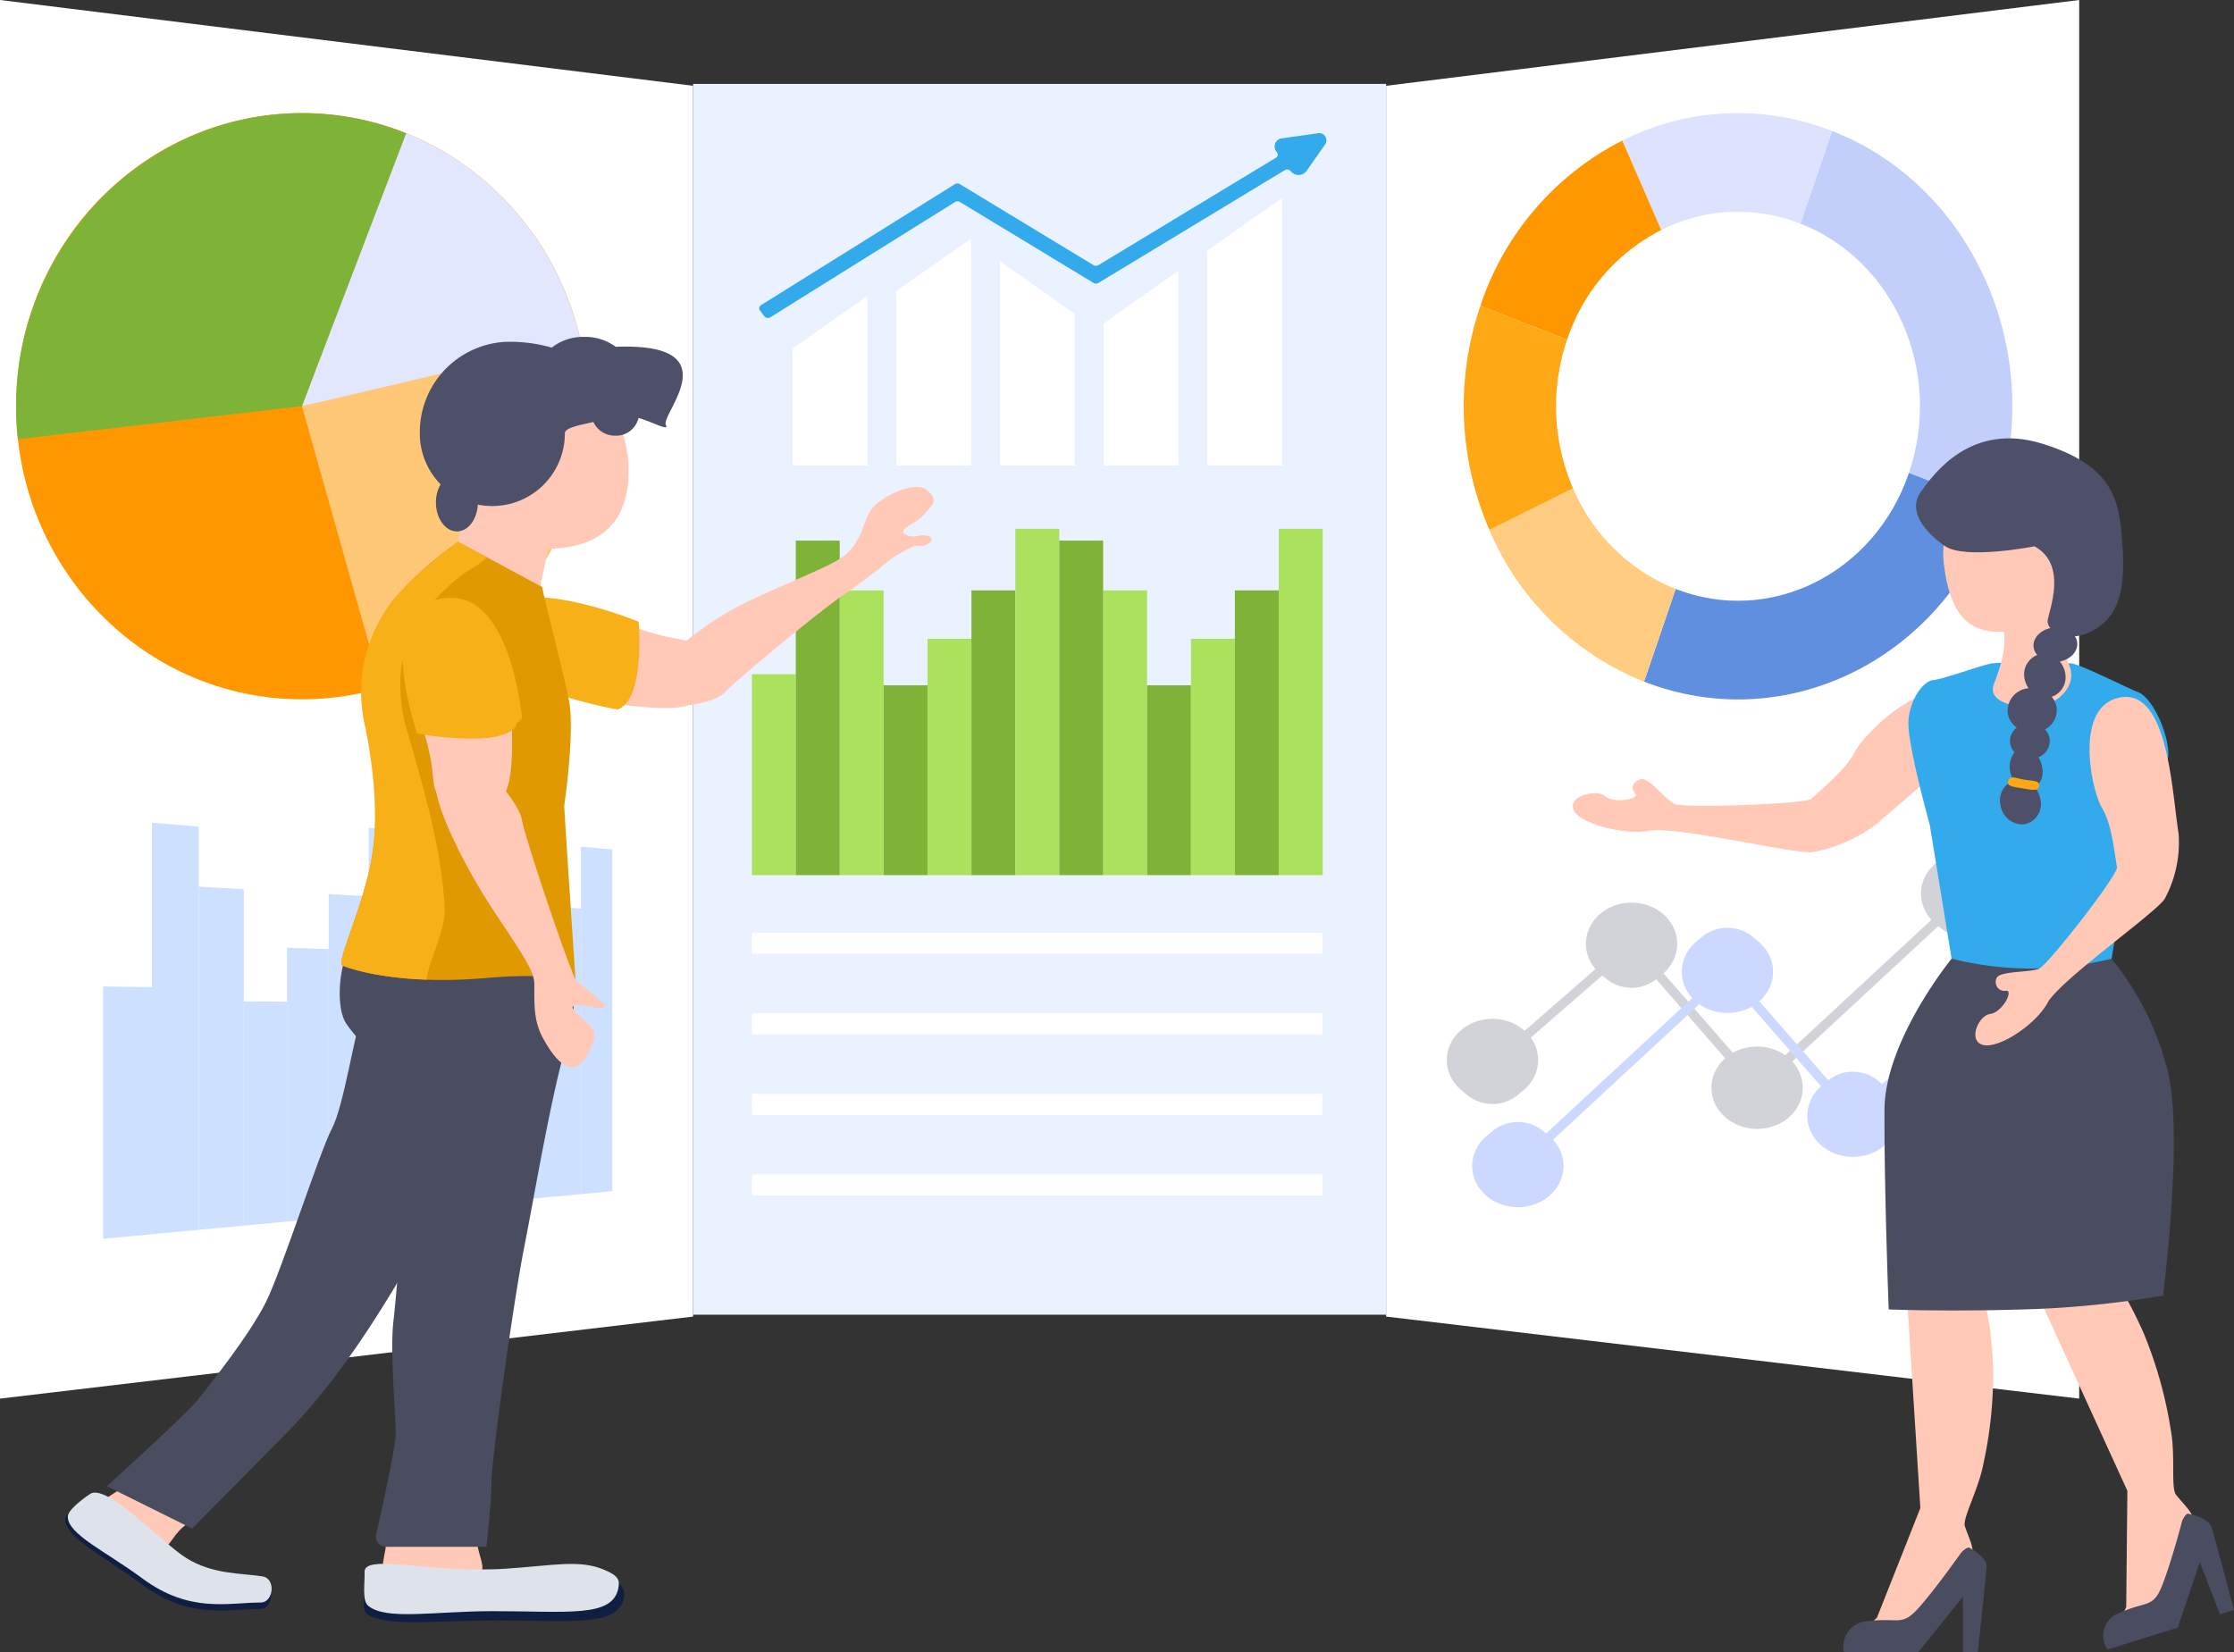 <svg xmlns="http://www.w3.org/2000/svg" width="323.153" height="239.029" viewBox="0 0 323.153 239.029">
  <rect x="0" y="0" width="323.153" height="239.029" fill="#333333" stroke="none"/>
  <g id="graphic13" transform="translate(-5741.847 -6574.803)">
    <g id="Group_10803" data-name="Group 10803" transform="translate(5741.847 6520.604)">
      <g id="Group_5928" data-name="Group 5928" transform="translate(0 54.198)">
        <rect id="Rectangle_3755" data-name="Rectangle 3755" width="100.254" height="178.066" transform="translate(100.254 12.14)" fill="#eaf1ff"/>
        <path id="Path_20290" data-name="Path 20290" d="M1303.317,11733.258l-100.254-11.869v-178.064l100.254-12.412Z" transform="translate(-1002.555 -11530.912)" fill="#fff"/>
        <path id="Path_20291" data-name="Path 20291" d="M848.291,11733.258l100.254-11.869v-178.064l-100.254-12.412Z" transform="translate(-848.291 -11530.912)" fill="#fff"/>
        <g id="Group_5918" data-name="Group 5918" transform="translate(2.325 16.365)">
          <ellipse id="Ellipse_613" data-name="Ellipse 613" cx="41.35" cy="42.404" rx="41.35" ry="42.404" transform="translate(0)" fill="#ff9800"/>
          <path id="Path_20292" data-name="Path 20292" d="M936.984,11608.076l14.721-39.625a41.387,41.387,0,0,1,16.994,12.418,42.864,42.864,0,0,1,8.917,19.348Z" transform="translate(-895.634 -11565.672)" fill="#e2e7ff"/>
          <path id="Path_20293" data-name="Path 20293" d="M936.984,11637.062l40.308-9.456a43.416,43.416,0,0,1,1.042,9.456c0,18.828-12.228,35.508-29.867,40.736Z" transform="translate(-895.634 -11594.658)" fill="#ffc876"/>
          <path id="Path_20294" data-name="Path 20294" d="M916.588,11605.4l-41.087,4.777a43.578,43.578,0,0,1-.263-4.777c0-23.261,18.666-42.4,41.35-42.4a40.443,40.443,0,0,1,15.082,2.922Z" transform="translate(-875.238 -11563.001)" fill="#7fb338"/>
        </g>
        <g id="Group_5919" data-name="Group 5919" transform="translate(109.82 19.276)">
          <path id="Path_20295" data-name="Path 20295" d="M1051.16,11639.413h10.809V11614.9l-10.809,7.591Z" transform="translate(-1046.323 -11591.342)" fill="#fff"/>
          <path id="Path_20296" data-name="Path 20296" d="M1077.688,11606.182v25.242H1088.5v-32.832Z" transform="translate(-1057.858 -11583.353)" fill="#fff"/>
          <path id="Path_20297" data-name="Path 20297" d="M1104.217,11634.577h10.809v-21.958l-10.809-7.592Z" transform="translate(-1069.394 -11586.505)" fill="#fff"/>
          <path id="Path_20298" data-name="Path 20298" d="M1130.745,11635.915h10.809v-28.155l-10.809,7.594Z" transform="translate(-1080.929 -11587.844)" fill="#fff"/>
          <path id="Path_20299" data-name="Path 20299" d="M1157.274,11594.7v31.095h10.809v-38.687Z" transform="translate(-1092.464 -11577.727)" fill="#fff"/>
          <path id="Path_20300" data-name="Path 20300" d="M1123.357,11568.723l-5.075.716a1.192,1.192,0,0,0-.912,1.868l.132.18a.532.532,0,0,1-.174.781l-25.662,15.528a.685.685,0,0,1-.7,0l-19.35-11.727a.682.682,0,0,0-.7.006l-28.043,17.5a.532.532,0,0,0-.159.786l.635.828a.67.67,0,0,0,.871.143l26.716-16.677a.682.682,0,0,1,.7,0l19.33,11.712a.677.677,0,0,0,.7,0l26.965-16.315a.669.669,0,0,1,.87.157h0a1.427,1.427,0,0,0,2.255-.021l2.736-3.9A1.044,1.044,0,0,0,1123.357,11568.723Z" transform="translate(-1042.602 -11568.709)" fill="#32aaeb"/>
        </g>
        <g id="Group_5920" data-name="Group 5920" transform="translate(108.763 76.502)">
          <rect id="Rectangle_3756" data-name="Rectangle 3756" width="6.351" height="29.069" transform="translate(0 21.042)" fill="#aae25e"/>
          <rect id="Rectangle_3757" data-name="Rectangle 3757" width="6.351" height="41.195" transform="translate(12.703 8.916)" fill="#aae25e"/>
          <rect id="Rectangle_3758" data-name="Rectangle 3758" width="6.351" height="27.463" transform="translate(19.054 22.647)" fill="#7fb338"/>
          <rect id="Rectangle_3759" data-name="Rectangle 3759" width="6.351" height="34.193" transform="translate(25.406 15.917)" fill="#aae25e"/>
          <rect id="Rectangle_3760" data-name="Rectangle 3760" width="6.351" height="41.195" transform="translate(31.757 8.916)" fill="#7fb338"/>
          <rect id="Rectangle_3761" data-name="Rectangle 3761" width="6.351" height="50.111" transform="translate(38.108)" fill="#aae25e"/>
          <rect id="Rectangle_3762" data-name="Rectangle 3762" width="6.351" height="48.402" transform="translate(6.351 1.709)" fill="#7fb338"/>
          <rect id="Rectangle_3763" data-name="Rectangle 3763" width="6.351" height="41.195" transform="translate(50.811 8.916)" fill="#aae25e"/>
          <rect id="Rectangle_3764" data-name="Rectangle 3764" width="6.351" height="27.463" transform="translate(57.163 22.647)" fill="#7fb338"/>
          <rect id="Rectangle_3765" data-name="Rectangle 3765" width="6.351" height="34.193" transform="translate(63.514 15.917)" fill="#aae25e"/>
          <rect id="Rectangle_3766" data-name="Rectangle 3766" width="6.351" height="41.195" transform="translate(69.865 8.916)" fill="#7fb338"/>
          <rect id="Rectangle_3767" data-name="Rectangle 3767" width="6.351" height="50.111" transform="translate(76.217)" fill="#aae25e"/>
          <rect id="Rectangle_3768" data-name="Rectangle 3768" width="6.351" height="48.402" transform="translate(44.46 1.709)" fill="#7fb338"/>
        </g>
        <g id="Group_5921" data-name="Group 5921" transform="translate(108.763 134.93)">
          <rect id="Rectangle_3769" data-name="Rectangle 3769" width="82.568" height="3.057" fill="#fff"/>
          <rect id="Rectangle_3770" data-name="Rectangle 3770" width="82.568" height="3.058" transform="translate(0 11.656)" fill="#fff"/>
          <rect id="Rectangle_3771" data-name="Rectangle 3771" width="82.568" height="3.057" transform="translate(0 23.314)" fill="#fff"/>
          <rect id="Rectangle_3772" data-name="Rectangle 3772" width="82.568" height="3.057" transform="translate(0 34.971)" fill="#fff"/>
        </g>
        <g id="Group_5922" data-name="Group 5922" transform="translate(211.729 16.366)">
          <path id="Path_20301" data-name="Path 20301" d="M1310.323,11568.059l-4.576,13.407c13.655,5.324,20.686,21.473,15.7,36.068l12.544,4.892C1341.5,11600.426,1330.906,11576.083,1310.323,11568.059Z" transform="translate(-1257.048 -11565.48)" fill="#c2cffa"/>
          <path id="Path_20302" data-name="Path 20302" d="M1261.937,11566.971l5.634,12.939a24.681,24.681,0,0,1,20.124-.922l4.576-13.408A37.215,37.215,0,0,0,1261.937,11566.971Z" transform="translate(-1238.995 -11563.002)" fill="#dde3ff"/>
          <path id="Path_20303" data-name="Path 20303" d="M1227.02,11594.7l12.543,4.891a27.419,27.419,0,0,1,13.619-15.863l-5.634-12.939A41.329,41.329,0,0,0,1227.02,11594.7Z" transform="translate(-1224.607 -11566.815)" fill="#ff9800"/>
          <path id="Path_20304" data-name="Path 20304" d="M1267.282,11695.265l4.576-13.407c13.655,5.323,28.762-2.192,33.743-16.787l12.545,4.891C1310.636,11691.962,1287.863,11703.289,1267.282,11695.265Z" transform="translate(-1241.197 -11613.017)" fill="#608fdf"/>
          <path id="Path_20305" data-name="Path 20305" d="M1229.234,11675.464l12.106-6.022a26.972,26.972,0,0,0,14.84,14.558l-4.576,13.408A40.661,40.661,0,0,1,1229.234,11675.464Z" transform="translate(-1225.519 -11615.158)" fill="#ffcc81"/>
          <path id="Path_20306" data-name="Path 20306" d="M1225.329,11617.673l12.543,4.891a29.821,29.821,0,0,0,.864,21.511l-12.1,6.022A44.95,44.95,0,0,1,1225.329,11617.673Z" transform="translate(-1222.915 -11589.792)" fill="#fea815"/>
        </g>
        <g id="Group_5924" data-name="Group 5924" transform="translate(209.281 123.312)">
          <g id="Group_5923" data-name="Group 5923" transform="translate(8.281 5.516)">
            <path id="Path_20307" data-name="Path 20307" d="M1269.785,11813.029l-18.174-20.84-17.391,15.148-.984-.92,18.519-16.131,18.143,20.8,29.751-27.572,1.015.893Z" transform="translate(-1233.236 -11783.52)" fill="#d1d3d8"/>
          </g>
          <ellipse id="Ellipse_614" data-name="Ellipse 614" cx="6.607" cy="5.962" rx="6.607" ry="5.962" transform="translate(0 24.085)" fill="#d1d3d8"/>
          <path id="Path_20308" data-name="Path 20308" d="M1231.6,11826.642a5.774,5.774,0,1,1-5.743-5.183A5.486,5.486,0,0,1,1231.6,11826.642Z" transform="translate(-1219.248 -11796.594)" fill="#d1d3d8"/>
          <ellipse id="Ellipse_615" data-name="Ellipse 615" cx="6.607" cy="5.962" rx="6.607" ry="5.962" transform="translate(20.121 7.273)" fill="#d1d3d8"/>
          <path id="Path_20309" data-name="Path 20309" d="M1267.2,11793.675a5.774,5.774,0,1,1-5.743-5.183A5.484,5.484,0,0,1,1267.2,11793.675Z" transform="translate(-1234.729 -11780.44)" fill="#d1d3d8"/>
          <ellipse id="Ellipse_616" data-name="Ellipse 616" cx="6.607" cy="5.962" rx="6.607" ry="5.962" transform="translate(38.279 28.095)" fill="#d1d3d8"/>
          <ellipse id="Ellipse_617" data-name="Ellipse 617" cx="5.743" cy="5.183" rx="5.743" ry="5.183" transform="translate(39.143 28.874)" fill="#d1d3d8"/>
          <ellipse id="Ellipse_618" data-name="Ellipse 618" cx="6.607" cy="5.962" rx="6.607" ry="5.962" transform="translate(68.595)" fill="#d1d3d8"/>
          <path id="Path_20310" data-name="Path 20310" d="M1352.967,11779.414a5.774,5.774,0,1,1-5.742-5.182A5.484,5.484,0,0,1,1352.967,11779.414Z" transform="translate(-1272.023 -11773.452)" fill="#d1d3d8"/>
        </g>
        <g id="Group_5926" data-name="Group 5926" transform="translate(212.95 134.633)">
          <g id="Group_5925" data-name="Group 5925" transform="translate(6.1 4.993)">
            <path id="Path_20311" data-name="Path 20311" d="M1266.749,11804.693l18.174,20.84,17.391-15.148.984.92-18.519,16.131-18.143-20.8-29.751,27.572-1.016-.893Z" transform="translate(-1235.87 -11804.693)" fill="#ccd8ff"/>
          </g>
          <ellipse id="Ellipse_619" data-name="Ellipse 619" cx="6.607" cy="5.962" rx="6.607" ry="5.962" transform="translate(68.595 4.01)" fill="#ccd8ff"/>
          <path id="Path_20312" data-name="Path 20312" d="M1347.975,11809.475a5.774,5.774,0,1,1,5.743,5.182A5.484,5.484,0,0,1,1347.975,11809.475Z" transform="translate(-1278.516 -11799.503)" fill="#ccd8ff"/>
          <ellipse id="Ellipse_620" data-name="Ellipse 620" cx="6.607" cy="5.962" rx="6.607" ry="5.962" transform="translate(48.474 20.822)" fill="#ccd8ff"/>
          <path id="Path_20313" data-name="Path 20313" d="M1312.375,11842.441a5.773,5.773,0,1,1,5.743,5.182A5.484,5.484,0,0,1,1312.375,11842.441Z" transform="translate(-1263.036 -11815.656)" fill="#ccd8ff"/>
          <ellipse id="Ellipse_621" data-name="Ellipse 621" cx="6.607" cy="5.962" rx="6.607" ry="5.962" transform="translate(30.316)" fill="#ccd8ff"/>
          <path id="Path_20314" data-name="Path 20314" d="M1280.245,11801.611a5.774,5.774,0,1,1,5.743,5.184A5.484,5.484,0,0,1,1280.245,11801.611Z" transform="translate(-1249.065 -11795.65)" fill="#ccd8ff"/>
          <ellipse id="Ellipse_622" data-name="Ellipse 622" cx="6.607" cy="5.962" rx="6.607" ry="5.962" transform="translate(0 28.095)" fill="#ccd8ff"/>
          <path id="Path_20315" data-name="Path 20315" d="M1226.607,11856.7a5.773,5.773,0,1,1,5.743,5.183A5.485,5.485,0,0,1,1226.607,11856.7Z" transform="translate(-1225.742 -11822.644)" fill="#ccd8ff"/>
        </g>
        <g id="Group_5927" data-name="Group 5927" transform="translate(14.918 119.031)">
          <path id="Path_20316" data-name="Path 20316" d="M881.749,11846.6l-7.062.66v-36.5l7.062.09Z" transform="translate(-874.687 -11787.068)" fill="#cee0ff"/>
          <path id="Path_20317" data-name="Path 20317" d="M905.684,11831.485l-6.51.607v-49.645l6.51.371Z" transform="translate(-885.334 -11773.197)" fill="#cee0ff"/>
          <path id="Path_20318" data-name="Path 20318" d="M916.95,11846.844l-6.258.584v-32.443l6.258.043Z" transform="translate(-890.343 -11789.141)" fill="#cee0ff"/>
          <path id="Path_20319" data-name="Path 20319" d="M927.786,11838.83l-6.021.563v-39.612l6.021.19Z" transform="translate(-895.158 -11781.69)" fill="#cee0ff"/>
          <path id="Path_20320" data-name="Path 20320" d="M938.214,11830.825l-5.8.542v-46.818l5.8.33Z" transform="translate(-899.79 -11774.227)" fill="#cee0ff"/>
          <path id="Path_20321" data-name="Path 20321" d="M948.257,11821.065l-5.584.522V11765.7l5.584.5Z" transform="translate(-904.249 -11764.989)" fill="#cee0ff"/>
          <path id="Path_20322" data-name="Path 20322" d="M893.959,11823.206l-6.777.634v-59.529l6.777.564Z" transform="translate(-880.12 -11764.311)" fill="#cee0ff"/>
          <path id="Path_20323" data-name="Path 20323" d="M967.273,11830.234l-5.194.485v-44.3l5.194.3Z" transform="translate(-912.687 -11775.146)" fill="#cee0ff"/>
          <path id="Path_20324" data-name="Path 20324" d="M976.283,11843.986l-5.014.469v-29.01l5.014.035Z" transform="translate(-916.683 -11789.366)" fill="#cee0ff"/>
          <path id="Path_20325" data-name="Path 20325" d="M984.983,11836.854l-4.843.453v-35.492l4.843.152Z" transform="translate(-920.541 -11782.687)" fill="#cee0ff"/>
          <path id="Path_20326" data-name="Path 20326" d="M993.389,11829.7l-4.68.438v-42.03l4.68.267Z" transform="translate(-924.267 -11775.971)" fill="#cee0ff"/>
          <path id="Path_20327" data-name="Path 20327" d="M1001.516,11820.938l-4.526.423v-50.271l4.526.406Z" transform="translate(-927.867 -11767.632)" fill="#cee0ff"/>
          <path id="Path_20328" data-name="Path 20328" d="M957.937,11822.841l-5.384.5v-53l5.384.45Z" transform="translate(-908.545 -11767.268)" fill="#cee0ff"/>
        </g>
      </g>
      <g id="Group_5932" data-name="Group 5932" transform="translate(227.491 117.617)">
        <path id="Path_20334" data-name="Path 20334" d="M1294.961,11746.072c4.848-4.428,17.575-13.71,12.39-17.959s-14.481,5.109-15.761,7.724-5.442,5.874-6.22,6.706-18.468,1.369-19.791.8-3.766-3.988-4.963-3.6-1.462,1.352-.752,2.1-3.108,1.473-4.355.361-5.465.012-4.584,1.982,7.2,3.692,11.053,3,20.812,3.394,23.479,3.11A21.823,21.823,0,0,0,1294.961,11746.072Z" transform="translate(-1250.804 -11690.426)" fill="#ffc8b7"/>
        <path id="Path_20335" data-name="Path 20335" d="M1343,11883.042a7.726,7.726,0,0,0-.135,3.948,55.985,55.985,0,0,1,1.689,11.514,60.518,60.518,0,0,1-1.417,14.278c-.7,3.682-3.051,7.843-2.659,8.979.838,2.416,1.36,3.021,1.015,4.758s-4.364,6.647-7.461,8.233-5.441,2.267-6.948,2.19.67-1.964.67-1.964l6.279-15.862-1.961-30.967a21.462,21.462,0,0,1,.284-5.085l.912-5.167h11.273Z" transform="translate(-1283.741 -11764.355)" fill="#ffc8b7"/>
        <path id="Path_20336" data-name="Path 20336" d="M1338.266,11969.9s2.637,1.359,2.553,2.833-1.276,12.313-1.276,12.313h-2.157v-8.007l-6.446,8.007h-10.757a3.689,3.689,0,0,1,3.571-4.5c4.424-.528,4.8.87,7.354-2.038s6.027-7.856,6.027-7.856S1337.8,11969.926,1338.266,11969.9Z" transform="translate(-1280.943 -11809.438)" fill="#4a4c60"/>
        <path id="Path_20337" data-name="Path 20337" d="M1376.059,11876.685a7.943,7.943,0,0,0,1.307,3.771,59.715,59.715,0,0,1,5.778,10.38,61.455,61.455,0,0,1,3.85,13.907c.674,3.687-.034,8.313.75,9.27,1.67,2.035,2.383,2.451,2.688,4.194s-1.707,7.571-4.056,9.986-4.317,3.75-5.768,4.125-.081-2.053-.081-2.053l.167-16.845-13.1-28.674a22.042,22.042,0,0,1-1.579-4.889l-1.016-5.15,10.65-3.336Z" transform="translate(-1300.457 -11761.157)" fill="#ffc8b7"/>
        <path id="Path_20338" data-name="Path 20338" d="M1398.8,11960.307s2.985.5,3.441,1.921,3.269,12.01,3.269,12.01l-2.038.639-2.909-7.565-3.18,9.472-10.163,3.182a3.494,3.494,0,0,1,1.741-5.3c3.987-1.81,4.851-.6,6.207-4.1s2.839-9.2,2.839-9.2S1398.373,11960.466,1398.8,11960.307Z" transform="translate(-1309.847 -11804.737)" fill="#4a4c60"/>
        <path id="Path_20339" data-name="Path 20339" d="M1340.318,11802.873h23.145a42.229,42.229,0,0,1,8.215,16.668c2.138,9.656-.778,32.076-.778,32.076a143.086,143.086,0,0,1-20.2,2c-11.405.334-19.483,0-19.483,0s-.659-17.538-.61-28.879C1330.654,11814.717,1340.318,11802.873,1340.318,11802.873Z" transform="translate(-1285.505 -11727.593)" fill="#4a4c60"/>
        <path id="Path_20340" data-name="Path 20340" d="M1374.331,11731.775c-.2-3.223-2.392-7.969-4.49-8.713-1.317-.468-7.645-3.719-9.456-4.092a28.919,28.919,0,0,0-5.834,0,28.922,28.922,0,0,0-5.834,0c-1.811.373-6.986,2.283-8.395,2.406s-3.387,2.712-3.588,5.936,3.08,14.965,3.08,14.965l3.164,19.4a47.647,47.647,0,0,0,23.145,0l3.164-19.4S1374.532,11735,1374.331,11731.775Z" transform="translate(-1288.165 -11686.399)" fill="#32aaeb"/>
        <g id="Group_5931" data-name="Group 5931" transform="translate(49.665)">
          <g id="Group_5930" data-name="Group 5930" transform="translate(3.934 5.664)">
            <path id="Path_20341" data-name="Path 20341" d="M1345.719,11678.791c.8,6.86,3.21,9.86,7.855,9.908,5.675.057,10.409-2.973,11.076-9.551s-3.374-12.288-9.026-12.755S1344.953,11672.222,1345.719,11678.791Z" transform="translate(-1345.641 -11666.369)" fill="#ffc8b7"/>
            <path id="Path_20342" data-name="Path 20342" d="M1367.284,11696.842s.359,7.807,2,11.346-2.18,6.208-4.706,6.328-7.166-.538-6.079-3.35,2.123-5.918,1.1-9.139S1367.284,11696.842,1367.284,11696.842Z" transform="translate(-1351.162 -11681.302)" fill="#ffc8b7"/>
          </g>
          <path id="Path_20343" data-name="Path 20343" d="M1355.828,11670.884s-10.054,1.988-12.976-.042-5.424-5.095-3.49-7.81,7.308-10.156,17.566-7,11.151,8.226,11.568,14,.158,10.3-3.779,12.774-7.177.352-6.993-1.173S1360.677,11673.589,1355.828,11670.884Z" transform="translate(-1338.681 -11655.265)" fill="#4d5068"/>
          <path id="Path_20344" data-name="Path 20344" d="M1362.165,11731.063a3.987,3.987,0,0,1-.5-1.34,3.291,3.291,0,0,1,.637-2.738,2.4,2.4,0,0,1,.324-3.584,3.156,3.156,0,0,1-1.3-2,3.282,3.282,0,0,1,2.968-3.691c.013,0,.027,0,.041,0a3.429,3.429,0,0,1-.587-1.383,3.027,3.027,0,0,1,1.834-3.434,2.118,2.118,0,0,1-.51-1.021c-.241-1.363.97-2.67,2.7-2.92s3.333.654,3.573,2.018c.23,1.307-.877,2.551-2.5,2.871a3.439,3.439,0,0,1,.776,1.643,3,3,0,0,1-1.949,3.461,3.049,3.049,0,0,1,.7,1.445,3.124,3.124,0,0,1-1.678,3.264,2.483,2.483,0,0,1,.672,1.287,2.545,2.545,0,0,1-1.607,2.744,3.958,3.958,0,0,1,.524,1.375,3.074,3.074,0,0,1-.991,3.059,3.6,3.6,0,0,1,.745,1.637,2.99,2.99,0,0,1-2.318,3.633,3.23,3.23,0,0,1-3.454-2.8A3.042,3.042,0,0,1,1362.165,11731.063Z" transform="translate(-1348.047 -11681.551)" fill="#4d5068"/>
          <path id="Path_20345" data-name="Path 20345" d="M1362.21,11752.054c-.176.682.885.785,2.124.979s2.179.474,2.365-.278c.215-.867-.885-.784-2.124-.978S1362.48,11751.015,1362.21,11752.054Z" transform="translate(-1348.903 -11702.394)" fill="#fea815"/>
        </g>
        <path id="Path_20346" data-name="Path 20346" d="M1383.275,11748.435c-.984-6.161-1.5-20.922-8.381-19.758s-4.231,13.5-2.7,16,1.9,7.462,2.167,8.525-9.945,14.108-11.249,14.714-5.8.3-6.177,1.4a1.288,1.288,0,0,0,1.4,1.813c1.094-.057-.574,3.125-2.31,3.351s-3.29,3.938-1.017,4.493,7.612-2.95,9.328-6.135,15.567-12.919,16.926-15.009A17.242,17.242,0,0,0,1383.275,11748.435Z" transform="translate(-1295.623 -11691.204)" fill="#ffc8b7"/>
      </g>
      <g id="Group_5933" data-name="Group 5933" transform="translate(9.429 102.941)">
        <path id="Path_20347" data-name="Path 20347" d="M946.765,11961.365c0,3.633-3.275,6.92,6.565,6.58,10.647-.369,6.564-2.947,6.564-6.58s.787-6.551-6.564-6.584C945.742,11954.746,946.765,11957.729,946.765,11961.365Z" transform="translate(-900.311 -11787.354)" fill="#ffc8b7"/>
        <path id="Path_20348" data-name="Path 20348" d="M1001.97,11719.044s8.764,1.531,12.185.683,5.23-2.223,5.166-3.586-.869-5.159-5.788-6.076a36.764,36.764,0,0,1-8-2.344Z" transform="translate(-924.543 -11666.293)" fill="#ffc8b7"/>
        <path id="Path_20349" data-name="Path 20349" d="M994.048,11703.852c.038.338.929,11.221-3.019,12.7,0,0-22.714-3.9-19.707-12.441C974.307,11695.635,994.048,11703.852,994.048,11703.852Z" transform="translate(-911.098 -11662.645)" fill="#f7b018"/>
        <path id="Path_20350" data-name="Path 20350" d="M877.335,11949.42c-2.65,2.288-7.108,2.83-.665,7.206,6.971,4.734,6.28,1.207,8.93-1.08s5.268-3.757.665-7.207C881.514,11944.778,879.985,11947.133,877.335,11949.42Z" transform="translate(-868.616 -11783.302)" fill="#ffc8b7"/>
        <path id="Path_20351" data-name="Path 20351" d="M868.185,11955.957c-1.273.861-3.217,2.062-3.211,2.975.019,2.566,5.854,5.5,11.157,9.434,6.877,5.1,12.435,3.489,17.128,3.491,1.854,0,2.1-3.8.078-4.114-3.075-.476-7.019.078-10.863-2.332C878.93,11963.191,870.591,11954.331,868.185,11955.957Z" transform="translate(-864.974 -11787.833)" fill="#101e41"/>
        <path id="Path_20352" data-name="Path 20352" d="M868.849,11954.545c-1.273.861-3.214,2.372-3.207,3.286.019,2.567,5.477,4.989,10.78,8.919,6.877,5.1,12.435,3.489,17.128,3.491,1.854,0,2.252-3.474.228-3.787-3.075-.476-7.169-.25-11.013-2.658C879.221,11961.576,871.255,11952.917,868.849,11954.545Z" transform="translate(-865.265 -11787.139)" fill="#dee3eb"/>
        <path id="Path_20353" data-name="Path 20353" d="M939.742,11795.373s.915,11.541-5.825,16.865-8.924,20.564-13.461,28.36c-4.153,7.137-10.71,18.281-18.738,26.389-2.55,2.575-13.738,13.913-13.738,13.913l-12.341-6.127s11.683-10.587,13.3-12.674,7.047-8.784,9.64-13.826c2.21-4.3,7.846-21.908,9.6-25.21s3.282-13.984,4.447-16.778-3.246-3.927-2.352-6.372,3.023-4.031,5.421-5.571S939.742,11795.373,939.742,11795.373Z" transform="translate(-869.611 -11708.496)" fill="#4a4c60"/>
        <path id="Path_20354" data-name="Path 20354" d="M968.07,11801.032a20.219,20.219,0,0,1,0,12.687c-2.217,7.365-4.6,21.688-6.138,29.464s-4.736,30.687-4.736,33.975c0,3.308-.741,9.4-.741,9.4H942.023a1.455,1.455,0,0,1-1.532-1.688c.86-3.8,2.858-12.835,2.858-14.763,0-2.454-.856-11.648-.345-16.149s1.358-14.952,1.365-18.552c.007-3.739,1.194-11.459.341-14.323s-6.134-6.631-8.526-10.23c-1.467-2.206-1.023-7.5,0-9.821S968.07,11801.032,968.07,11801.032Z" transform="translate(-895.529 -11711.511)" fill="#4a4c60"/>
        <path id="Path_20355" data-name="Path 20355" d="M941.579,11977.73c0,1.556-.676,4.221.421,4.846,3.093,1.762,9.845.8,18.465.8,11.178,0,17.739.977,18.583-3.349.222-1.135-.865-2.789-3.047-3.673-3.637-1.477-6.293.886-13.279.886C951.545,11977.236,941.579,11974.666,941.579,11977.73Z" transform="translate(-898.194 -11797.686)" fill="#101e41"/>
        <path id="Path_20356" data-name="Path 20356" d="M941.55,11975.755c.07,1.553-.4,4.064.511,4.843,2.558,2.182,9.621.795,18.046.795,10.924,0,17.336.978,18.161-3.348.216-1.136.023-1.778-2.11-2.663-3.555-1.476-7.229-.6-14.066-.138C951.221,11975.979,941.423,11972.976,941.55,11975.755Z" transform="translate(-898.245 -11797.04)" fill="#dee3eb"/>
        <path id="Path_20357" data-name="Path 20357" d="M963.624,11665.026c1.132-2.015.924-3.4,1.037-6.031a14.2,14.2,0,0,0-1.344-5.658l1.377-3.585c.183-8.047,5.586-14.506,12.238-14.506,6.769,0,12.256,6.68,12.256,14.922,0,8.173-4.883,11.146-11.575,11.254-.2.315-.9,4.3-1.057,4.643-.369,2.11,1.03,4.062-.671,6.54-.468,1.689-7.093,2.644-9.582,0S962.492,11667.04,963.624,11665.026Z" transform="translate(-907.692 -11630.78)" fill="#ffc8b7"/>
        <path id="Path_20358" data-name="Path 20358" d="M964.714,11691.162l-12.163-6.547a50.235,50.235,0,0,0-9.449,8.5c-3.524,4.455-5.065,14-3.927,17.37s2.122,12.69.871,19.875-5.184,15.1-4.24,15.551,8.044,2.91,20.693,1.819,13.1,1.214,13.1,1.214-1.477-21.947-1.705-26.131c0,0,1.591-10.822.682-15.278S964.941,11692.709,964.714,11691.162Z" transform="translate(-895.71 -11654.971)" fill="#e09900"/>
        <path id="Path_20359" data-name="Path 20359" d="M969.207,11733.7s.613,8.036-.739,11-3.083,4.412-4.574,4.188-5.569-1.407-5.975-5.926a28.32,28.32,0,0,0-1.6-7.45Z" transform="translate(-904.692 -11679.023)" fill="#ffc8b7"/>
        <path id="Path_20360" data-name="Path 20360" d="M940.046,11730.356c1.251-7.185-.267-15.8-1-19.258a21.538,21.538,0,0,1,3.843-17.723c3.524-4.456,9.664-8.761,9.664-8.761l4.165,2.242c-.645.822-2.457,1.7-3.345,2.37-5.849,4.394-9.4,10.025-9.176,16.44a22.146,22.146,0,0,0,.7,5.321c2.441,8.539,5.2,17.486,5.7,26.406.193,3.443-2.078,7.157-2.628,10.566-7.315-.262-11.454-1.715-12.159-2.055C934.862,11745.453,938.8,11737.541,940.046,11730.356Z" transform="translate(-895.71 -11654.971)" fill="#f7b018"/>
        <path id="Path_20361" data-name="Path 20361" d="M953.478,11720.2c.365.076,12.226,2.2,14.338-1.152,0,0-1.291-20-11.056-18.348C947.068,11702.336,953.478,11720.2,953.478,11720.2Z" transform="translate(-902.554 -11662.805)" fill="#f7b018"/>
        <path id="Path_20362" data-name="Path 20362" d="M956.039,11719.919c.344.073,11.438,1.218,13.472-2.04,0,0-1.646-19.077-11.472-17.232C948.971,11702.35,956.039,11719.919,956.039,11719.919Z" transform="translate(-903.431 -11662.765)" fill="#f7b018"/>
        <path id="Path_20363" data-name="Path 20363" d="M983.642,11783.938c.412.071.7-.362.427-.648-1.1-1.129-3.9-3.163-4.035-3.458-1.563-3.339-7.482-21.122-7.758-23.105-.3-2.161-4.364-6.676-4.364-6.676l-5.867-.4c-.907.185-2.236,1.119-2.242,2.009-.022,3.325,4.228,12.021,8.765,18.781,6,8.94,5.492,8.7,5.5,11.327s.142,4.49,1.267,6.546c4.245,7.754,6.465,2.78,7.344.176a1.881,1.881,0,0,0-.51-1.963C979.662,11784.085,977.347,11782.849,983.642,11783.938Z" transform="translate(-906.208 -11686.84)" fill="#ffc8b7"/>
        <path id="Path_20364" data-name="Path 20364" d="M1047.632,11680.544c-.278.322-4.529,3.449-4.888,3.675-3.289,2.079-16.343,12.939-17.745,14.487-1.527,1.686-6.305,2.031-6.305,2.031l-4.284-1.639c-.658-.591-1.415-2.15-.716-2.775,2.578-2.309,7.734-7.614,15.557-11.165,10.349-4.7,12.7-5.283,14.257-7.5s1.29-2.939,2.4-5,6.43-4.563,8.141-3.238c1.929,1.494.852,2.259.061,3.2a6.227,6.227,0,0,1-1.507,1.39c-1.558.876-2.191,1.409-1.771,1.787a2.711,2.711,0,0,0,2.291.288c1-.224,2.5.313,1.279,1.151s-1.157-.235-3.026.819A17.8,17.8,0,0,0,1047.632,11680.544Z" transform="translate(-929.52 -11647.341)" fill="#ffc8b7"/>
        <path id="Path_20365" data-name="Path 20365" d="M985.531,11627.89c-.543,0-1.019.009-1.462.024a7.394,7.394,0,0,0-4.547-1.427,7.3,7.3,0,0,0-4.7,1.551,21.685,21.685,0,0,0-6.9-.824,13.09,13.09,0,0,0-12.183,13.239,10.473,10.473,0,0,0,3.007,7.357,5.218,5.218,0,0,0-.678,2.615c0,2.319,1.361,4.2,3.042,4.2,1.6,0,2.9-1.712,3.019-3.878a10.5,10.5,0,0,0,12.589-10.295c0-.84,2.066-1.181,4.129-1.656a3.409,3.409,0,0,0,3.176,1.978,3.316,3.316,0,0,0,3.352-2.57c2.36.721,4.453,1.968,3.957,1.029C990.541,11637.746,1000.308,11627.89,985.531,11627.89Z" transform="translate(-904.44 -11626.487)" fill="#4d5068"/>
      </g>
    </g>
  </g>
</svg>
